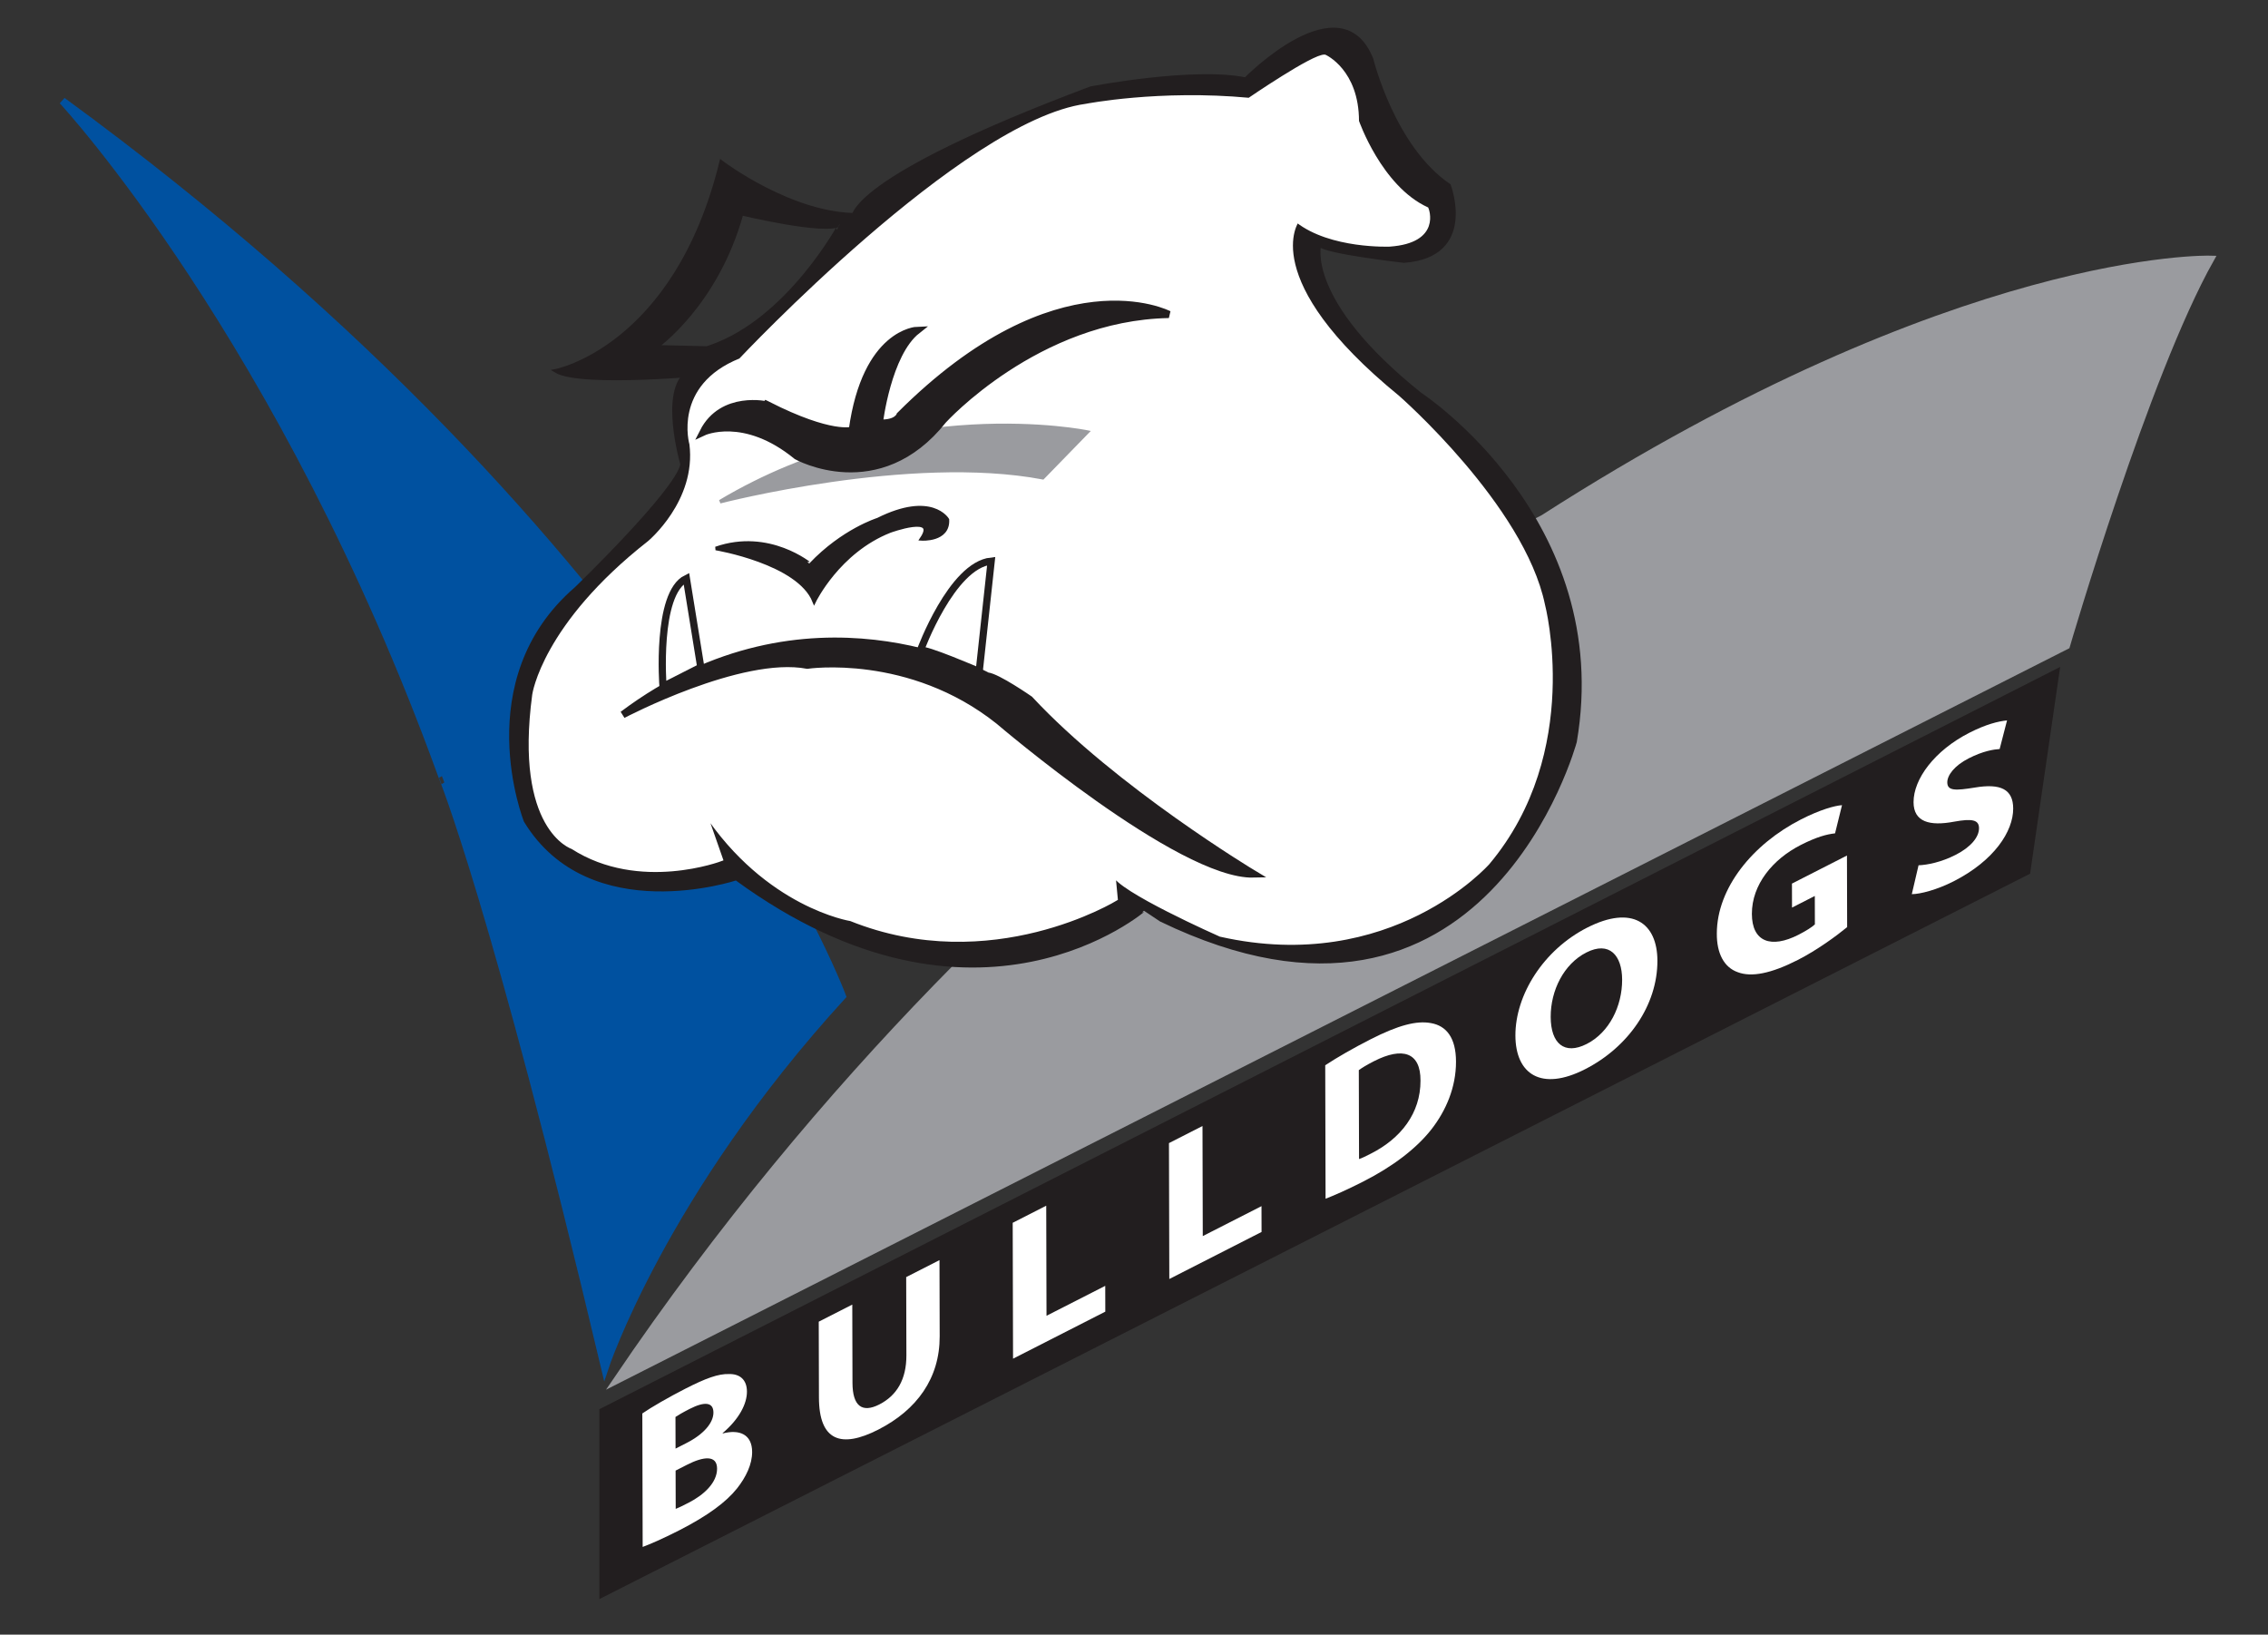 <?xml version="1.0" encoding="utf-8"?>
<!-- Generator: Adobe Illustrator 13.0.0, SVG Export Plug-In . SVG Version: 6.00 Build 14948)  -->
<!DOCTYPE svg PUBLIC "-//W3C//DTD SVG 1.1//EN" "http://www.w3.org/Graphics/SVG/1.1/DTD/svg11.dtd">
<svg version="1.1" id="Layer_2" xmlns="http://www.w3.org/2000/svg" xmlns:xlink="http://www.w3.org/1999/xlink" x="0px" y="0px"
	 width="315px" height="227px" viewBox="0 0 315 227" enable-background="new 0 0 315 227" xml:space="preserve">
<rect x="0" y="0" width="315" height="227" fill="#333333" stroke="none"/>
<path fill="#9A9B9F" stroke="#9A9B9F" d="M85.667,191.667L287,89.667c0,0,11-37.667,20-53.667c0,0-34.999-1-92.666,36
	C214.334,72,143.334,106.666,85.667,191.667z"/>
<g>
	<g>
		<path fill="#221E1F" d="M119.333,29.833C110,30,100.167,22.5,100.167,22.5c-6.333,25.833-23,29-23,29c3.5,2.167,22,0.333,22,0.333
			c13-1.5,21-18.5,21-18.5L119.333,29.833z M98.768,48.134c-0.199,0.07-0.4,0.136-0.602,0.199l-7-0.167c0,0,8.333-5.833,11.833-18.5
			c0,0,11.833,2.833,13.667,1.5C116.667,31.167,109.595,44.344,98.768,48.134z"/>
	</g>
	<g>
		<path fill="none" stroke="#221E1F" stroke-width="0.5" d="M119.333,29.833C110,30,100.167,22.5,100.167,22.5
			c-6.333,25.833-23,29-23,29c3.5,2.167,22,0.333,22,0.333c13-1.5,21-18.5,21-18.5L119.333,29.833z M98.768,48.134
			c-0.199,0.07-0.4,0.136-0.602,0.199l-7-0.167c0,0,8.333-5.833,11.833-18.5c0,0,11.833,2.833,13.667,1.5
			C116.667,31.167,109.595,44.344,98.768,48.134z"/>
	</g>
</g>
<path fill="none" stroke="#FF0000" d="M74.333,48.334"/>
<path fill="#0051A0" stroke="#0051A0" d="M84,190.001c0,0,8-24.333,33-51.666c0,0-22.999-62-108.333-124.333
	c0,0,30.666,33,52.666,93.667C61.333,107.669,68.667,125.333,84,190.001z"/>
<path fill="#221E1F" stroke="#221E1F" stroke-width="0.5" d="M102.25,122c0,0-20.25,6.75-29.25-8c0,0-7.75-19.5,7-32.25
	c0,0,14-13.5,14.75-17.25c0,0-3-10.25,0.75-12.75l15.75-10l5.75-8.5l1.5-3c0,0-1-5.25,33-18c0,0,14.25-2.75,21.5-1.25
	c0,0,13.25-13.5,17.5-2.75c0,0,3,12.25,10.75,17.5c0,0,3.75,9.75-6.25,10.5c0,0-11-1.25-11.75-2.25c0,0-2.25,7.75,14,20.75
	c0,0,26.75,17.5,21.5,48.25c0,0-12.5,46.5-57.5,24.75l-2.25-1.5C159,126.25,135.75,146.5,102.25,122z"/>
<path fill="#FFFFFF" stroke="#FFFFFF" stroke-width="0.5" d="M100.167,119.333c0,0-11.333,4.335-20.667-1.666
	c0,0-7.833-2.501-5.333-21.167c0,0,1.333-9.667,16-21.167c0,0,6.833-5.667,5.833-13.667c0,0-2.333-8,6.833-11.667
	c0,0,31-33,48-35.333c0,0,10.167-2,22.667-0.833c0,0,9-6.167,10.5-6c0,0,4.5,2,4.5,9c0,0,3.167,9.167,9.667,12.167
	c0,0,1.833,4.5-5.167,5c0,0-8.166,0.333-12.833-3.333c0,0-6,8.167,14,24.5c0,0,17.332,15.167,20.166,28.833
	c0,0,5.334,20.333-7.666,35.833c0,0-13.501,15.333-37.167,10c0,0-14.333-6.334-14.833-8.5l0.333,3.5c0,0-17.333,10.668-36.833,2.834
	c0,0-11.666-1.834-20.333-15L100.167,119.333z"/>
<path fill="#221E1F" stroke="#221E1F" d="M86.5,99.25c0,0,16.375-8.625,25.625-6.875c0,0,14.25-2.125,26.625,7.75
	c0,0,25.125,21.5,35.375,21.25c0,0-19.375-11.625-31.125-24.25c0,0-4.5-3.125-5.875-3.25C137.125,93.875,112.125,80,86.5,99.25z"/>
<path fill="#FFFFFF" stroke="#221E1F" d="M127.833,90.333c0,0,4.333-11.834,9.833-12.417L136,93.25
	C136,93.25,128.25,89.917,127.833,90.333z"/>
<path fill="#FFFFFF" stroke="#221E1F" d="M92.083,95.333c0,0-1-12.917,3.25-15c0,0,1.333,8.166,2,12.333L92.083,95.333z"/>
<path fill="#221E1F" stroke="#221E1F" stroke-width="0.5" d="M99.417,76.167c0,0,11.5,1.917,13.667,7.333c0,0,3.333-6.917,10.5-9.75
	c0,0,6.833-2.5,4.417,1.083c0,0,3.75,0.25,3.583-2.667c0,0-2.167-3.75-9.667,0c0,0-4.833,1.5-9.333,6.25
	C112.583,78.417,106.834,73.583,99.417,76.167z"/>
<path fill="#9A9B9F" stroke="#9A9B9F" stroke-width="0.5" d="M100,69.667c0,0,26.334-6.833,44.833-3.333L151,60
	C151,60,125.167,54.667,100,69.667z"/>
<polygon fill="#221E1F" stroke="#221E1F" points="83.75,196 83.75,221.25 281.5,121 285.5,93.5 "/>
<g>
	<path fill="#FFFFFF" d="M89.212,196.286c1.217-0.845,3.682-2.269,5.995-3.448c2.83-1.443,4.566-2.076,6.06-2.025
		c1.432-0.028,2.471,0.732,2.475,2.439c0.004,1.68-1.058,3.792-3.369,5.756v0.055c2.345-0.606,4.084,0.133,4.091,2.569
		c0.004,1.708-0.844,3.486-2.12,5.091c-1.489,1.852-3.983,3.74-8.062,5.82c-2.282,1.163-3.988,1.892-5.023,2.279L89.212,196.286z
		 M93.827,201.168l1.522-0.776c2.435-1.241,3.741-2.833,3.738-4.233c-0.004-1.428-1.193-1.578-3.293-0.508
		c-1.005,0.512-1.583,0.863-1.978,1.121L93.827,201.168z M93.848,209.539c0.456-0.176,1.004-0.455,1.796-0.859
		c2.1-1.07,3.955-2.773,3.95-4.732c-0.005-1.904-1.863-1.715-4.177-0.535l-1.583,0.807L93.848,209.539z"/>
	<path fill="#FFFFFF" d="M118.372,181.168l0.028,10.863c0.008,3.248,1.352,4.217,3.726,3.007c2.435-1.241,3.771-3.491,3.762-6.823
		l-0.028-10.864l4.625-2.358l0.027,10.584c0.015,5.824-3.173,10.225-8.53,12.955c-5.175,2.639-8.225,1.559-8.24-4.461l-0.027-10.528
		L118.372,181.168z"/>
	<path fill="#FFFFFF" d="M140.653,169.809l4.657-2.375l0.039,15.288l8.157-4.158l0.009,3.584l-12.814,6.532L140.653,169.809z"/>
	<path fill="#FFFFFF" d="M162.356,158.743l4.657-2.374l0.039,15.287l8.156-4.158l0.009,3.584l-12.813,6.533L162.356,158.743z"/>
	<path fill="#FFFFFF" d="M184.06,147.931c1.703-1.121,3.926-2.394,6.27-3.589c3.896-1.986,6.423-2.63,8.404-2.267
		c2.135,0.37,3.48,2.011,3.489,5.343c0.009,3.613-1.415,6.834-3.39,9.383c-2.156,2.753-5.442,5.213-9.46,7.262
		c-2.404,1.226-4.109,1.955-5.266,2.404L184.06,147.931z M188.756,160.957c0.396-0.117,1.035-0.443,1.614-0.738
		c4.2-2.115,6.934-5.639,6.922-10.146c0.021-3.936-2.48-4.735-6.467-2.703c-1.036,0.527-1.706,0.953-2.101,1.238L188.756,160.957z"
		/>
	<path fill="#FFFFFF" d="M230.196,133.409c0.016,6.188-4.053,12.019-10.049,15.075c-6.087,3.104-9.66,0.691-9.674-4.684
		c-0.014-5.656,3.901-11.886,9.959-14.975C226.733,125.615,230.183,128.201,230.196,133.409z M215.374,141.218
		c0.01,3.696,1.903,5.338,5.008,3.755c3.136-1.598,4.924-5.258,4.915-8.926c-0.009-3.388-1.782-5.4-4.979-3.77
		C217.184,133.875,215.365,137.55,215.374,141.218z"/>
	<path fill="#FFFFFF" d="M256.548,128.749c-1.428,1.177-4.136,3.175-6.845,4.556c-3.743,1.908-6.455,2.422-8.346,1.704
		c-1.892-0.662-2.933-2.599-2.909-5.386c0.014-6.288,4.967-12.402,11.692-15.831c2.648-1.351,4.688-1.913,5.694-1.978l-0.965,3.913
		c-1.127,0.126-2.529,0.476-4.781,1.624c-3.865,1.971-6.782,5.476-6.771,9.564c0.01,3.892,2.664,4.838,6.469,2.898
		c1.064-0.543,1.917-1.091,2.282-1.444l-0.011-3.947l-3.165,1.614l-0.009-3.332l7.639-3.896L256.548,128.749z"/>
	<path fill="#FFFFFF" d="M266.465,120.162c1.249-0.049,3.168-0.438,5.146-1.447c2.131-1.086,3.255-2.473,3.252-3.705
		c-0.003-1.176-0.979-1.352-3.446-0.906c-3.412,0.646-5.638,0.043-5.646-2.701c-0.008-3.22,2.908-7.174,7.748-9.641
		c2.313-1.18,4.019-1.6,5.237-1.717l-1.026,3.971c-0.822,0.056-2.285,0.269-4.294,1.293c-2.009,1.023-2.98,2.36-2.979,3.34
		c0.004,1.204,1.161,1.146,3.812,0.721c3.626-0.614,5.334,0.252,5.341,2.912c0.008,3.164-2.632,7.229-8.264,10.102
		c-2.343,1.193-4.658,1.785-5.817,1.787L266.465,120.162z"/>
</g>
<path fill="#221E1F" stroke="#221E1F" d="M97.666,60.002c0,0,5.667-2.667,13,3.333c0,0,11.333,6.333,20.333-5
	c0,0,13.001-14.333,31.334-14.667c0,0-15.334-8-37.334,14c0,0-0.374,1.206-2.874,1.081c0,0,1.125-9.625,5.25-12.875
	c0,0-7.125,0.25-9,13.875c0,0-2.875,1-11.75-3.5C106.625,56.25,100.332,54.755,97.666,60.002z"/>
</svg>

